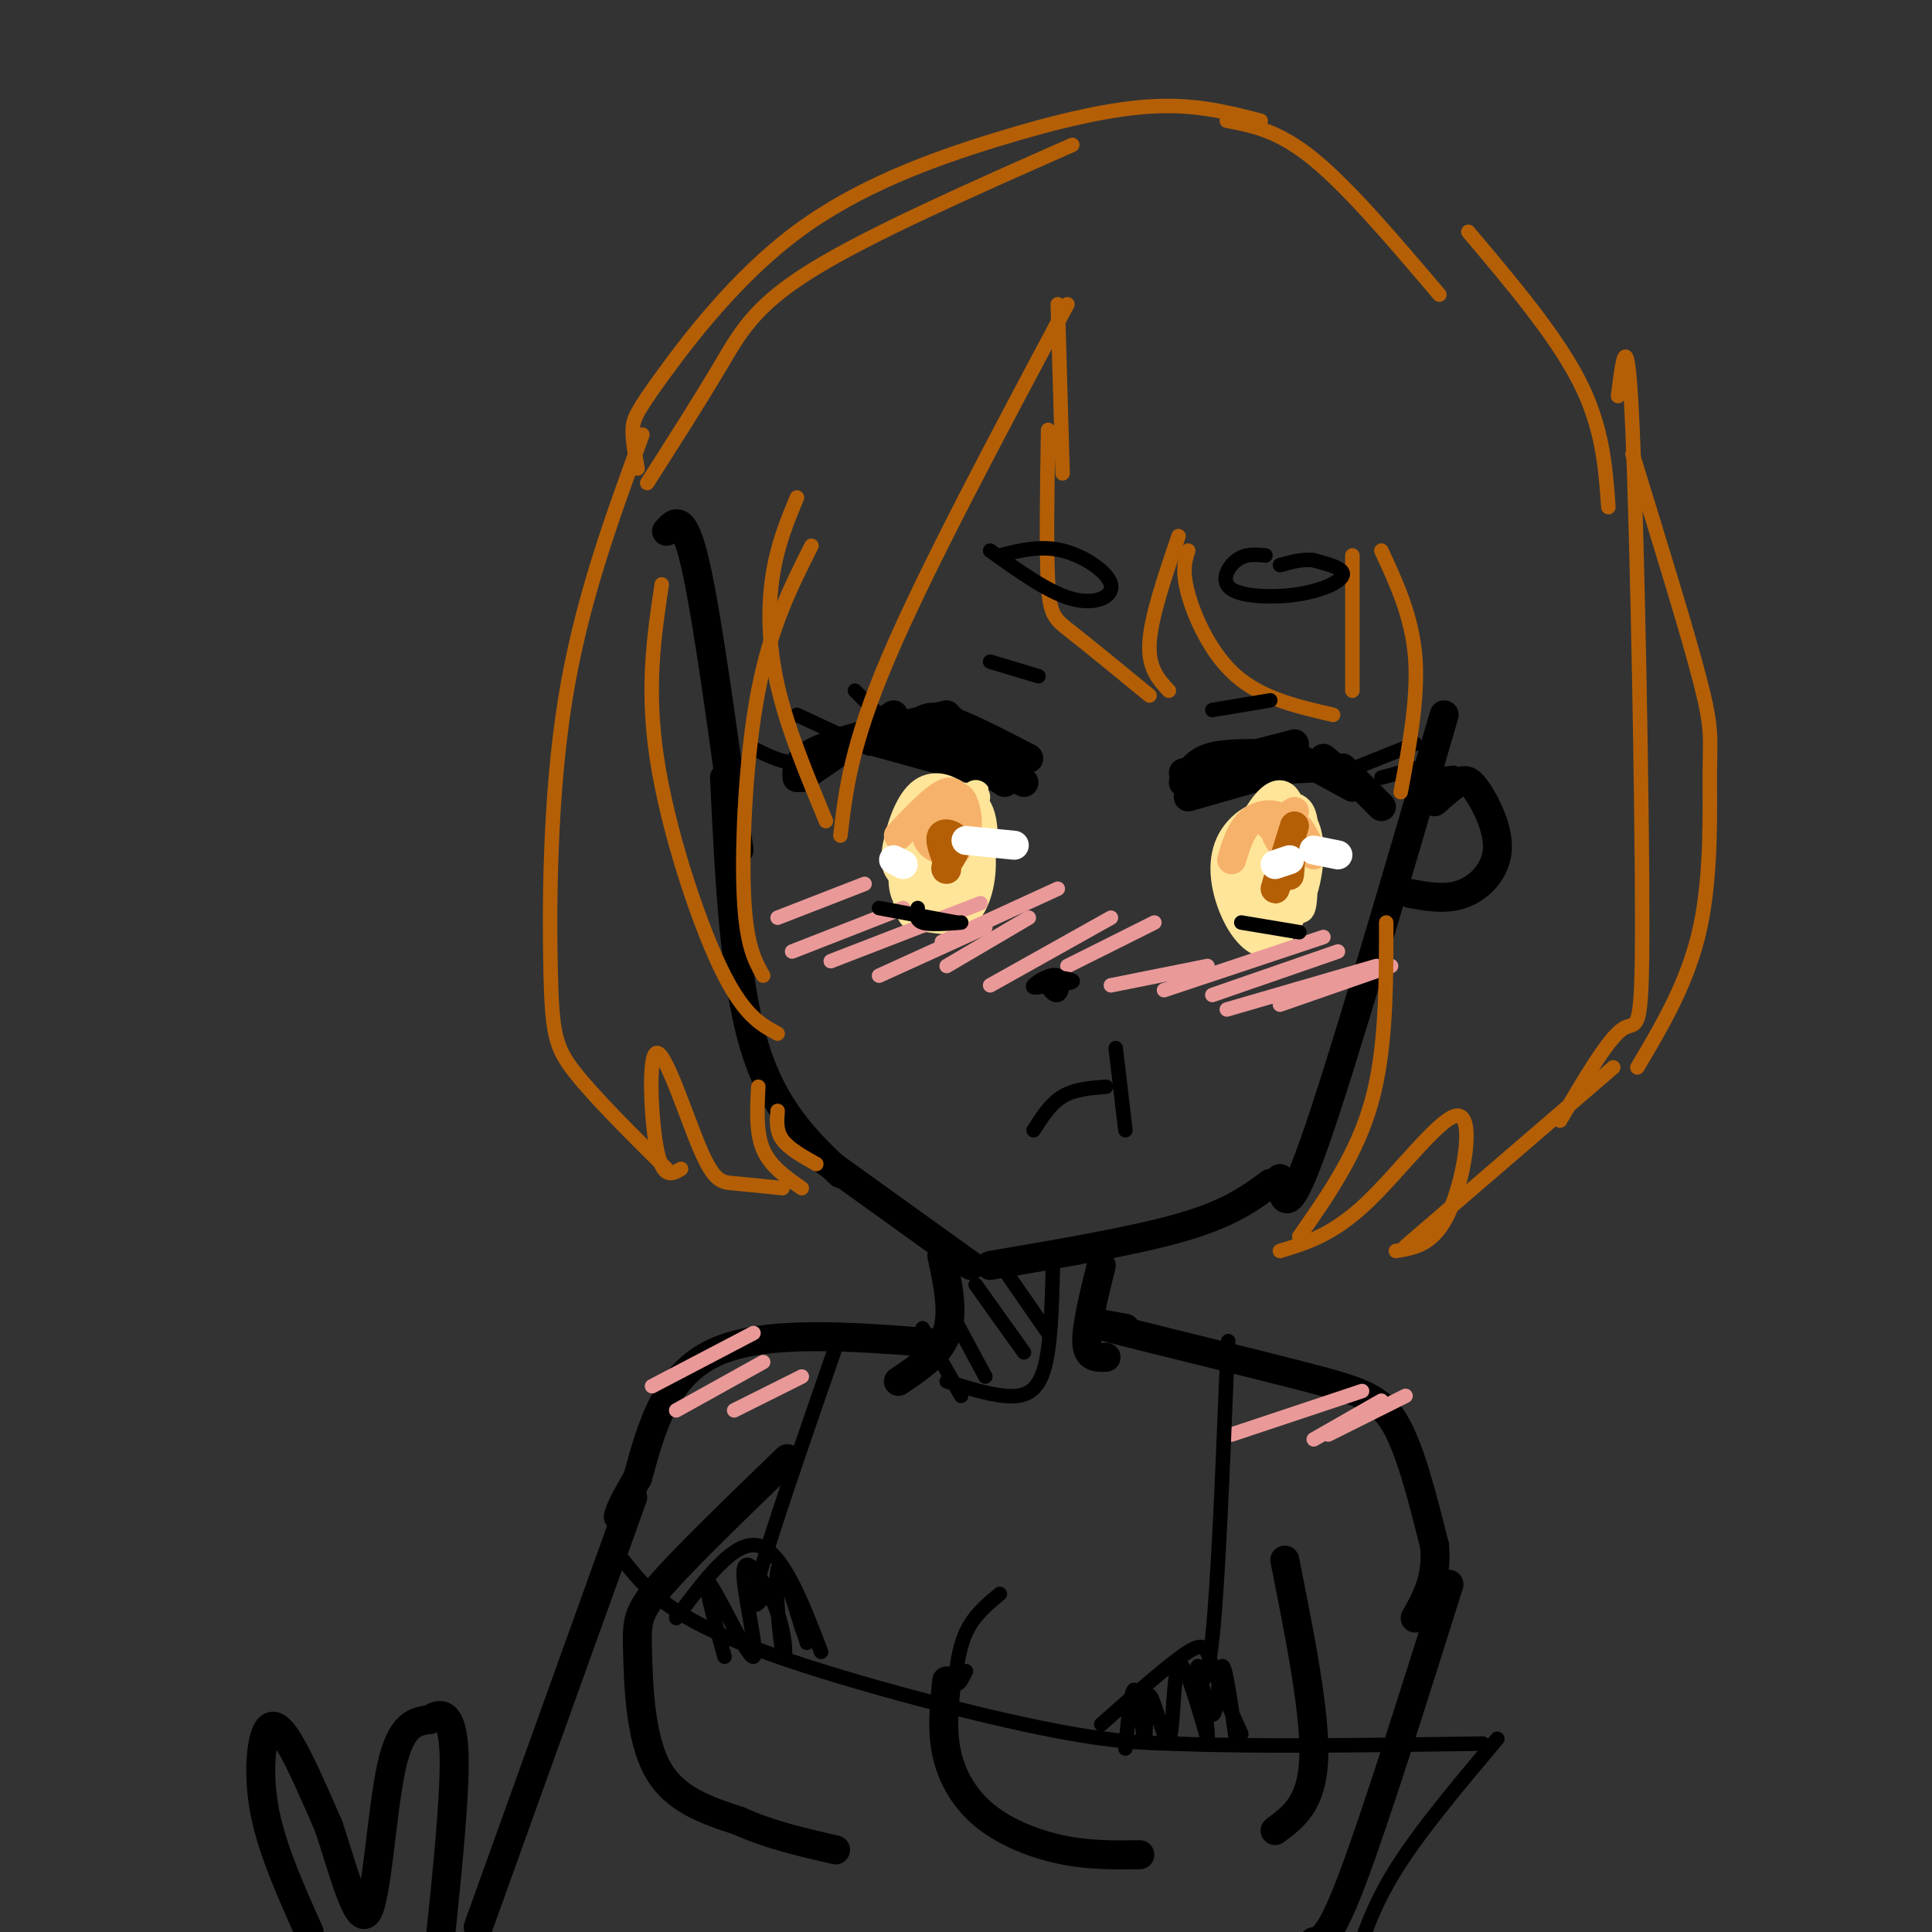 <svg viewBox='0 0 400 400' version='1.1' xmlns='http://www.w3.org/2000/svg' xmlns:xlink='http://www.w3.org/1999/xlink'><rect x="0" y="0" width="400" height="400" fill="#333333" stroke="none"/><g fill='none' stroke='rgb(0,0,0)' stroke-width='6' stroke-linecap='round' stroke-linejoin='round'><path d='M138,110c1.750,-2.000 3.500,-4.000 6,7c2.500,11.000 5.750,35.000 9,59'/><path d='M150,161c1.000,20.667 2.000,41.333 6,55c4.000,13.667 11.000,20.333 18,27'/><path d='M169,239c0.000,0.000 32.000,23.000 32,23'/><path d='M205,262c15.167,-2.583 30.333,-5.167 40,-8c9.667,-2.833 13.833,-5.917 18,-9'/><path d='M265,244c0.667,4.500 1.333,9.000 7,-7c5.667,-16.000 16.333,-52.500 27,-89'/><path d='M297,166c1.820,-1.625 3.640,-3.250 5,-4c1.360,-0.750 2.262,-0.624 4,2c1.738,2.624 4.314,7.745 4,12c-0.314,4.255 -3.518,7.644 -7,9c-3.482,1.356 -7.241,0.678 -11,0'/><path d='M228,262c-1.583,6.417 -3.167,12.833 -3,16c0.167,3.167 2.083,3.083 4,3'/><path d='M195,260c1.250,5.833 2.500,11.667 1,16c-1.500,4.333 -5.750,7.167 -10,10'/><path d='M193,278c-17.417,-1.333 -34.833,-2.667 -45,2c-10.167,4.667 -13.083,15.333 -16,26'/><path d='M132,306c-3.333,5.667 -3.667,6.833 -4,8'/><path d='M233,275c-5.274,-0.982 -10.548,-1.964 -3,0c7.548,1.964 27.917,6.875 40,10c12.083,3.125 15.881,4.464 19,10c3.119,5.536 5.560,15.268 8,25'/><path d='M297,320c0.667,6.667 -1.667,10.833 -4,15'/><path d='M163,302c-10.405,10.054 -20.810,20.107 -26,26c-5.190,5.893 -5.167,7.625 -5,14c0.167,6.375 0.476,17.393 4,24c3.524,6.607 10.262,8.804 17,11'/><path d='M153,377c6.167,2.833 13.083,4.417 20,6'/><path d='M196,348c-0.524,5.071 -1.048,10.143 0,15c1.048,4.857 3.667,9.500 8,13c4.333,3.500 10.381,5.857 16,7c5.619,1.143 10.810,1.071 16,1'/><path d='M266,323c3.167,15.833 6.333,31.667 6,41c-0.333,9.333 -4.167,12.167 -8,15'/><path d='M300,328c-7.667,24.333 -15.333,48.667 -20,61c-4.667,12.333 -6.333,12.667 -8,13'/><path d='M131,310c0.000,0.000 -32.000,89.000 -32,89'/><path d='M64,400c-3.702,-8.262 -7.405,-16.524 -9,-24c-1.595,-7.476 -1.083,-14.167 0,-17c1.083,-2.833 2.738,-1.810 5,2c2.262,3.810 5.131,10.405 8,17'/><path d='M68,378c2.845,8.369 5.958,20.792 8,18c2.042,-2.792 3.012,-20.798 5,-30c1.988,-9.202 4.994,-9.601 8,-10'/><path d='M89,356c2.489,-1.778 4.711,-1.222 5,7c0.289,8.222 -1.356,24.111 -3,40'/><path d='M166,161c0.000,0.000 19.000,-13.000 19,-13'/><path d='M165,161c-0.083,-1.917 -0.167,-3.833 5,-6c5.167,-2.167 15.583,-4.583 26,-7'/><path d='M168,159c0.583,-1.667 1.167,-3.333 6,-5c4.833,-1.667 13.917,-3.333 23,-5'/><path d='M186,152c3.000,-1.250 6.000,-2.500 9,-2c3.000,0.500 6.000,2.750 9,5'/><path d='M190,150c1.083,-1.083 2.167,-2.167 6,-1c3.833,1.167 10.417,4.583 17,8'/><path d='M179,153c0.000,0.000 29.000,8.000 29,8'/><path d='M190,151c0.000,0.000 22.000,11.000 22,11'/><path d='M196,154c0.000,0.000 12.000,8.000 12,8'/><path d='M200,153c0.000,0.000 10.000,8.000 10,8'/></g>
<g fill='none' stroke='rgb(255,229,153)' stroke-width='6' stroke-linecap='round' stroke-linejoin='round'><path d='M195,170c-0.686,-1.895 -1.371,-3.789 -1,-5c0.371,-1.211 1.799,-1.738 3,0c1.201,1.738 2.176,5.742 2,9c-0.176,3.258 -1.501,5.769 -4,7c-2.499,1.231 -6.170,1.183 -8,0c-1.830,-1.183 -1.819,-3.502 -1,-7c0.819,-3.498 2.446,-8.175 5,-10c2.554,-1.825 6.034,-0.799 8,2c1.966,2.799 2.419,7.371 1,11c-1.419,3.629 -4.709,6.314 -8,9'/><path d='M192,186c-2.466,1.541 -4.630,0.895 -5,-3c-0.370,-3.895 1.055,-11.038 3,-15c1.945,-3.962 4.410,-4.743 7,-3c2.590,1.743 5.305,6.009 6,11c0.695,4.991 -0.630,10.708 -3,13c-2.370,2.292 -5.784,1.160 -8,1c-2.216,-0.160 -3.234,0.651 -4,-3c-0.766,-3.651 -1.278,-11.763 0,-16c1.278,-4.237 4.348,-4.599 7,-5c2.652,-0.401 4.886,-0.839 5,3c0.114,3.839 -1.892,11.957 -4,15c-2.108,3.043 -4.316,1.012 -5,-2c-0.684,-3.012 0.158,-7.006 1,-11'/><path d='M192,171c1.989,-3.375 6.461,-6.313 9,-5c2.539,1.313 3.143,6.875 2,12c-1.143,5.125 -4.035,9.811 -6,9c-1.965,-0.811 -3.005,-7.121 -2,-13c1.005,-5.879 4.053,-11.328 5,-8c0.947,3.328 -0.207,15.435 0,15c0.207,-0.435 1.773,-13.410 2,-16c0.227,-2.590 -0.887,5.205 -2,13'/></g>
<g fill='none' stroke='rgb(0,0,0)' stroke-width='6' stroke-linecap='round' stroke-linejoin='round'><path d='M245,162c1.167,-2.000 2.333,-4.000 5,-5c2.667,-1.000 6.833,-1.000 11,-1'/><path d='M245,160c0.000,0.000 23.000,-6.000 23,-6'/><path d='M246,165c0.000,0.000 21.000,-6.000 21,-6'/><path d='M253,160c0.000,0.000 19.000,-1.000 19,-1'/><path d='M269,157c0.000,0.000 11.000,6.000 11,6'/><path d='M274,157c0.000,0.000 6.000,5.000 6,5'/><path d='M278,159c0.000,0.000 8.000,8.000 8,8'/></g>
<g fill='none' stroke='rgb(255,229,153)' stroke-width='6' stroke-linecap='round' stroke-linejoin='round'><path d='M260,179c-0.694,-3.411 -1.388,-6.821 0,-9c1.388,-2.179 4.856,-3.126 7,-3c2.144,0.126 2.962,1.327 3,6c0.038,4.673 -0.705,12.820 -3,16c-2.295,3.180 -6.144,1.394 -8,-2c-1.856,-3.394 -1.720,-8.397 -1,-12c0.720,-3.603 2.023,-5.807 4,-7c1.977,-1.193 4.626,-1.375 6,1c1.374,2.375 1.471,7.307 1,11c-0.471,3.693 -1.512,6.148 -4,7c-2.488,0.852 -6.425,0.101 -8,-2c-1.575,-2.101 -0.787,-5.550 0,-9'/><path d='M257,176c1.828,-5.152 6.399,-13.533 9,-11c2.601,2.533 3.234,15.979 2,22c-1.234,6.021 -4.334,4.617 -7,2c-2.666,-2.617 -4.898,-6.449 -5,-10c-0.102,-3.551 1.928,-6.823 4,-9c2.072,-2.177 4.188,-3.259 6,0c1.812,3.259 3.319,10.860 2,15c-1.319,4.140 -5.464,4.819 -8,4c-2.536,-0.819 -3.463,-3.137 -3,-7c0.463,-3.863 2.317,-9.271 4,-12c1.683,-2.729 3.195,-2.780 4,1c0.805,3.780 0.902,11.390 1,19'/><path d='M266,190c-0.653,4.380 -2.786,5.831 -5,5c-2.214,-0.831 -4.510,-3.943 -6,-8c-1.490,-4.057 -2.173,-9.057 0,-13c2.173,-3.943 7.204,-6.827 10,-4c2.796,2.827 3.357,11.365 3,16c-0.357,4.635 -1.632,5.368 -4,5c-2.368,-0.368 -5.828,-1.838 -7,-5c-1.172,-3.162 -0.057,-8.015 2,-11c2.057,-2.985 5.054,-4.101 7,-3c1.946,1.101 2.841,4.419 3,8c0.159,3.581 -0.419,7.426 -2,9c-1.581,1.574 -4.166,0.878 -5,-2c-0.834,-2.878 0.083,-7.939 1,-13'/><path d='M263,174c1.482,-2.257 4.689,-1.399 6,3c1.311,4.399 0.728,12.339 0,11c-0.728,-1.339 -1.601,-11.955 -1,-16c0.601,-4.045 2.677,-1.517 3,3c0.323,4.517 -1.105,11.024 -3,13c-1.895,1.976 -4.256,-0.578 -5,-3c-0.744,-2.422 0.128,-4.711 1,-7'/></g>
<g fill='none' stroke='rgb(246,178,107)' stroke-width='6' stroke-linecap='round' stroke-linejoin='round'><path d='M186,173c4.500,-4.750 9.000,-9.500 11,-9c2.000,0.500 1.500,6.250 1,12'/><path d='M198,176c-1.762,1.383 -6.665,-1.160 -6,-3c0.665,-1.840 6.900,-2.978 7,-3c0.100,-0.022 -5.935,1.071 -7,0c-1.065,-1.071 2.838,-4.306 5,-5c2.162,-0.694 2.581,1.153 3,3'/><path d='M200,168c0.500,1.500 0.250,3.750 0,6'/><path d='M268,168c0.000,0.000 -5.000,3.000 -5,3'/><path d='M255,178c0.959,-3.166 1.917,-6.332 4,-8c2.083,-1.668 5.290,-1.839 7,0c1.710,1.839 1.922,5.687 1,6c-0.922,0.313 -2.978,-2.911 -3,-4c-0.022,-1.089 1.989,-0.045 4,1'/><path d='M268,173c0.849,1.103 0.971,3.362 0,3c-0.971,-0.362 -3.034,-3.343 -3,-5c0.034,-1.657 2.164,-1.991 3,0c0.836,1.991 0.379,6.305 0,6c-0.379,-0.305 -0.680,-5.230 0,-6c0.680,-0.770 2.340,2.615 4,6'/></g>
<g fill='none' stroke='rgb(180,95,6)' stroke-width='6' stroke-linecap='round' stroke-linejoin='round'><path d='M196,178c-0.800,-2.111 -1.600,-4.222 -1,-5c0.600,-0.778 2.600,-0.222 3,1c0.400,1.222 -0.800,3.111 -2,5'/><path d='M196,179c-0.333,1.000 -0.167,1.000 0,1'/><path d='M268,171c-1.917,6.167 -3.833,12.333 -4,13c-0.167,0.667 1.417,-4.167 3,-9'/><path d='M267,175c0.467,0.111 0.133,4.889 0,6c-0.133,1.111 -0.067,-1.444 0,-4'/></g>
<g fill='none' stroke='rgb(255,255,255)' stroke-width='6' stroke-linecap='round' stroke-linejoin='round'><path d='M277,177c0.000,0.000 -5.000,-1.000 -5,-1'/><path d='M210,175c0.000,0.000 -10.000,-1.000 -10,-1'/><path d='M185,178c0.000,0.000 2.000,1.000 2,1'/><path d='M264,179c0.000,0.000 3.000,-1.000 3,-1'/></g>
<g fill='none' stroke='rgb(234,153,153)' stroke-width='3' stroke-linecap='round' stroke-linejoin='round'><path d='M161,190c0.000,0.000 18.000,-7.000 18,-7'/><path d='M164,197c0.000,0.000 23.000,-9.000 23,-9'/><path d='M172,199c0.000,0.000 31.000,-12.000 31,-12'/><path d='M182,202c0.000,0.000 22.000,-10.000 22,-10'/><path d='M241,205c0.000,0.000 33.000,-11.000 33,-11'/><path d='M251,206c0.000,0.000 26.000,-9.000 26,-9'/><path d='M254,209c0.000,0.000 31.000,-9.000 31,-9'/><path d='M265,208c0.000,0.000 23.000,-8.000 23,-8'/><path d='M230,204c0.000,0.000 20.000,-4.000 20,-4'/><path d='M221,200c0.000,0.000 18.000,-9.000 18,-9'/><path d='M205,204c0.000,0.000 25.000,-14.000 25,-14'/><path d='M196,200c0.000,0.000 17.000,-10.000 17,-10'/><path d='M195,195c0.000,0.000 24.000,-11.000 24,-11'/><path d='M135,287c0.000,0.000 21.000,-11.000 21,-11'/><path d='M140,292c0.000,0.000 18.000,-10.000 18,-10'/><path d='M152,292c0.000,0.000 14.000,-7.000 14,-7'/><path d='M255,297c0.000,0.000 27.000,-9.000 27,-9'/><path d='M272,298c0.000,0.000 14.000,-8.000 14,-8'/><path d='M275,297c0.000,0.000 16.000,-8.000 16,-8'/></g>
<g fill='none' stroke='rgb(0,0,0)' stroke-width='3' stroke-linecap='round' stroke-linejoin='round'><path d='M129,323c4.267,5.378 8.533,10.756 24,17c15.467,6.244 42.133,13.356 59,17c16.867,3.644 23.933,3.822 31,4'/><path d='M243,361c15.833,0.667 39.917,0.333 64,0'/><path d='M310,360c-8.000,9.500 -16.000,19.000 -21,27c-5.000,8.000 -7.000,14.500 -9,21'/><path d='M228,357c7.178,-6.356 14.356,-12.711 18,-15c3.644,-2.289 3.756,-0.511 5,3c1.244,3.511 3.622,8.756 6,14'/><path d='M233,362c0.618,-6.589 1.237,-13.178 2,-12c0.763,1.178 1.671,10.122 2,10c0.329,-0.122 0.078,-9.311 1,-9c0.922,0.311 3.018,10.122 4,9c0.982,-1.122 0.852,-13.178 2,-15c1.148,-1.822 3.574,6.589 6,15'/><path d='M250,360c0.316,-1.893 -1.895,-14.126 -2,-15c-0.105,-0.874 1.895,9.611 3,10c1.105,0.389 1.316,-9.317 2,-10c0.684,-0.683 1.842,7.659 3,16'/><path d='M247,348c1.417,0.917 2.833,1.833 4,-9c1.167,-10.833 2.083,-33.417 3,-56'/><path d='M254,283c0.500,-9.333 0.250,-4.667 0,0'/><path d='M140,335c6.000,-8.083 12.000,-16.167 17,-15c5.000,1.167 9.000,11.583 13,22'/><path d='M150,343c-2.401,-8.629 -4.803,-17.259 -3,-15c1.803,2.259 7.810,15.405 9,15c1.190,-0.405 -2.438,-14.363 -2,-18c0.438,-3.637 4.942,3.046 7,9c2.058,5.954 1.669,11.180 1,8c-0.669,-3.180 -1.620,-14.766 -1,-17c0.620,-2.234 2.810,4.883 5,12'/><path d='M166,337c1.044,2.711 1.156,3.489 1,3c-0.156,-0.489 -0.578,-2.244 -1,-4'/><path d='M160,328c-2.667,3.833 -5.333,7.667 -3,-1c2.333,-8.667 9.667,-29.833 17,-51'/><path d='M217,204c-1.806,0.372 -3.611,0.744 -3,0c0.611,-0.744 3.639,-2.603 5,-2c1.361,0.603 1.056,3.667 0,4c-1.056,0.333 -2.861,-2.064 -2,-3c0.861,-0.936 4.389,-0.410 5,0c0.611,0.410 -1.694,0.705 -4,1'/><path d='M173,155c-2.583,1.500 -5.167,3.000 -8,3c-2.833,0.000 -5.917,-1.500 -9,-3'/><path d='M180,155c0.000,0.000 -15.000,-7.000 -15,-7'/><path d='M184,150c0.000,0.000 -7.000,-7.000 -7,-7'/><path d='M278,160c0.000,0.000 15.000,-6.000 15,-6'/><path d='M286,161c0.000,0.000 11.000,-3.000 11,-3'/><path d='M292,161c0.000,0.000 9.000,-1.000 9,-1'/><path d='M182,188c0.000,0.000 16.000,3.000 16,3'/><path d='M190,188c-0.250,1.250 -0.500,2.500 1,3c1.500,0.500 4.750,0.250 8,0'/><path d='M257,191c0.000,0.000 12.000,2.000 12,2'/><path d='M214,234c1.750,-2.750 3.500,-5.500 6,-7c2.500,-1.500 5.750,-1.750 9,-2'/><path d='M231,217c0.000,0.000 2.000,17.000 2,17'/></g>
<g fill='none' stroke='rgb(180,95,6)' stroke-width='3' stroke-linecap='round' stroke-linejoin='round'><path d='M217,89c-0.200,12.689 -0.400,25.378 0,32c0.400,6.622 1.400,7.178 5,10c3.600,2.822 9.800,7.911 16,13'/><path d='M242,143c-2.167,-2.333 -4.333,-4.667 -4,-10c0.333,-5.333 3.167,-13.667 6,-22'/><path d='M246,114c-0.667,2.089 -1.333,4.178 0,9c1.333,4.822 4.667,12.378 10,17c5.333,4.622 12.667,6.311 20,8'/><path d='M280,143c0.000,0.000 0.000,-28.000 0,-28'/><path d='M220,98c0.000,0.000 -1.000,-35.000 -1,-35'/><path d='M221,63c-14.583,27.333 -29.167,54.667 -37,73c-7.833,18.333 -8.917,27.667 -10,37'/><path d='M171,170c-4.000,-9.622 -8.000,-19.244 -10,-28c-2.000,-8.756 -2.000,-16.644 -1,-23c1.000,-6.356 3.000,-11.178 5,-16'/><path d='M168,113c-4.222,8.378 -8.444,16.756 -11,30c-2.556,13.244 -3.444,31.356 -3,42c0.444,10.644 2.222,13.822 4,17'/><path d='M161,214c-3.600,-1.933 -7.200,-3.867 -12,-14c-4.800,-10.133 -10.800,-28.467 -13,-43c-2.200,-14.533 -0.600,-25.267 1,-36'/><path d='M133,90c-6.387,17.417 -12.774,34.833 -16,55c-3.226,20.167 -3.292,43.083 -3,56c0.292,12.917 0.940,15.833 5,21c4.060,5.167 11.530,12.583 19,20'/><path d='M141,242c-1.880,1.126 -3.761,2.252 -5,-4c-1.239,-6.252 -1.837,-19.882 0,-20c1.837,-0.118 6.110,13.276 9,20c2.890,6.724 4.397,6.778 7,7c2.603,0.222 6.301,0.611 10,1'/><path d='M166,246c-3.250,-2.250 -6.500,-4.500 -8,-8c-1.500,-3.500 -1.250,-8.250 -1,-13'/><path d='M161,230c-0.167,2.083 -0.333,4.167 1,6c1.333,1.833 4.167,3.417 7,5'/><path d='M134,100c5.422,-8.489 10.844,-16.978 15,-24c4.156,-7.022 7.044,-12.578 19,-20c11.956,-7.422 32.978,-16.711 54,-26'/><path d='M132,97c-0.524,-2.908 -1.049,-5.815 -1,-8c0.049,-2.185 0.671,-3.646 6,-11c5.329,-7.354 15.367,-20.600 28,-30c12.633,-9.400 27.863,-14.954 41,-19c13.137,-4.046 24.182,-6.585 33,-7c8.818,-0.415 15.409,1.292 22,3'/><path d='M254,25c5.333,1.000 10.667,2.000 18,8c7.333,6.000 16.667,17.000 26,28'/><path d='M304,48c9.083,10.750 18.167,21.500 23,31c4.833,9.500 5.417,17.750 6,26'/><path d='M286,114c3.167,6.833 6.333,13.667 7,22c0.667,8.333 -1.167,18.167 -3,28'/><path d='M287,191c0.000,13.083 0.000,26.167 -3,37c-3.000,10.833 -9.000,19.417 -15,28'/><path d='M265,259c5.464,-1.643 10.929,-3.286 18,-10c7.071,-6.714 15.750,-18.500 19,-18c3.250,0.500 1.071,13.286 -2,20c-3.071,6.714 -7.036,7.357 -11,8'/><path d='M291,258c0.000,0.000 43.000,-37.000 43,-37'/><path d='M323,232c5.000,-8.536 10.000,-17.071 13,-19c3.000,-1.929 4.000,2.750 4,-22c0.000,-24.750 -1.000,-78.929 -2,-102c-1.000,-23.071 -2.000,-15.036 -3,-7'/><path d='M338,94c5.708,18.494 11.417,36.988 14,47c2.583,10.012 2.042,11.542 2,19c-0.042,7.458 0.417,20.845 -2,32c-2.417,11.155 -7.708,20.077 -13,29'/></g>
<g fill='none' stroke='rgb(0,0,0)' stroke-width='3' stroke-linecap='round' stroke-linejoin='round'><path d='M205,137c0.000,0.000 10.000,3.000 10,3'/><path d='M251,147c0.000,0.000 12.000,-2.000 12,-2'/><path d='M205,114c6.060,4.351 12.119,8.702 17,10c4.881,1.298 8.583,-0.458 8,-3c-0.583,-2.542 -5.452,-5.869 -10,-7c-4.548,-1.131 -8.774,-0.065 -13,1'/><path d='M262,115c-2.080,-0.199 -4.159,-0.399 -6,1c-1.841,1.399 -3.442,4.396 -1,6c2.442,1.604 8.927,1.817 14,1c5.073,-0.817 8.735,-2.662 9,-4c0.265,-1.338 -2.868,-2.169 -6,-3'/><path d='M272,116c-2.167,-0.333 -4.583,0.333 -7,1'/><path d='M191,275c0.000,0.000 8.000,14.000 8,14'/><path d='M197,272c0.000,0.000 7.000,13.000 7,13'/><path d='M202,266c0.000,0.000 10.000,14.000 10,14'/><path d='M208,263c0.000,0.000 9.000,13.000 9,13'/><path d='M218,262c-0.222,8.667 -0.444,17.333 -2,22c-1.556,4.667 -4.444,5.333 -8,5c-3.556,-0.333 -7.778,-1.667 -12,-3'/><path d='M200,346c-0.911,1.778 -1.822,3.556 -2,2c-0.178,-1.556 0.378,-6.444 2,-10c1.622,-3.556 4.311,-5.778 7,-8'/></g>
</svg>